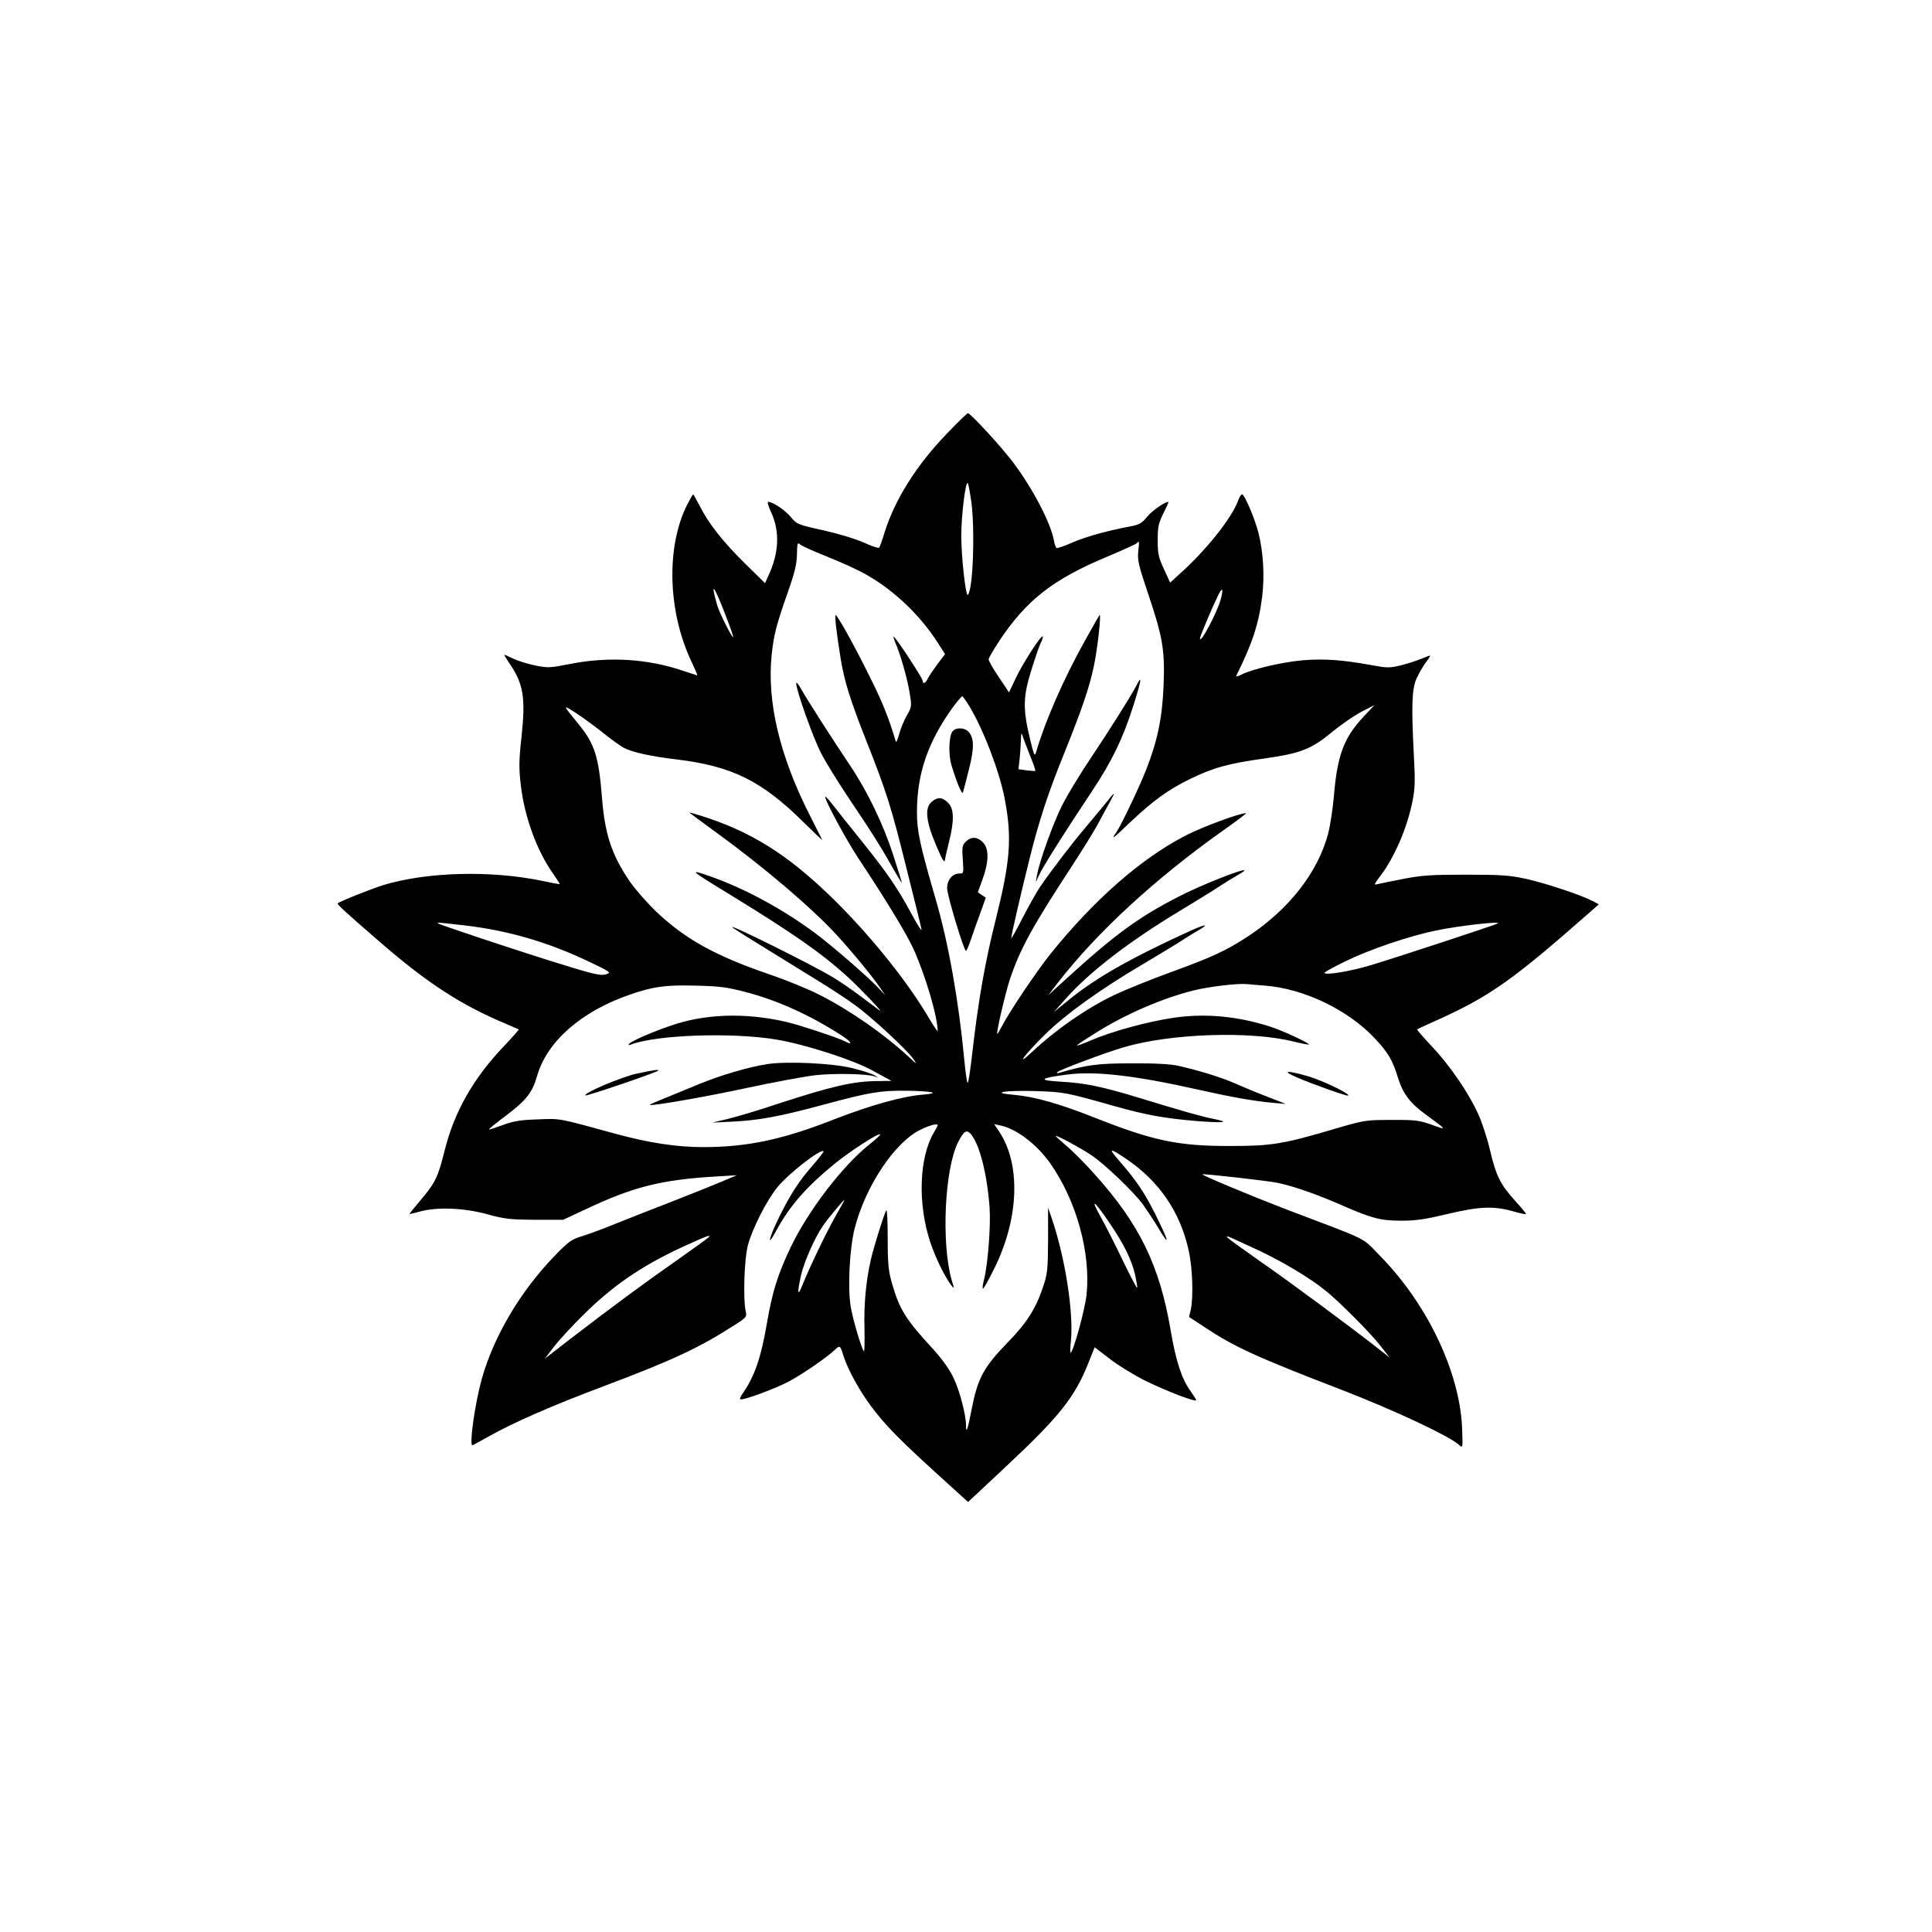 <?xml version="1.0" standalone="no"?>
<!DOCTYPE svg PUBLIC "-//W3C//DTD SVG 20010904//EN"
 "http://www.w3.org/TR/2001/REC-SVG-20010904/DTD/svg10.dtd">
<svg version="1.0" xmlns="http://www.w3.org/2000/svg"
 width="1024pt" height="1024pt" viewBox="0 0 1024 1024"
 preserveAspectRatio="xMidYMid meet">

<g transform="translate(0,1024) scale(0.1,-0.1)"
fill="#000000" stroke="none">
<path d="M5019 7942 c-160 -165 -276 -350 -330 -522 -12 -41 -26 -78 -29 -83
-4 -4 -40 8 -81 27 -42 19 -134 47 -214 65 -137 30 -141 32 -174 71 -30 37
-95 80 -120 80 -5 0 2 -26 17 -57 46 -101 41 -214 -16 -336 l-17 -38 -105 103
c-117 115 -194 212 -241 306 -18 34 -34 62 -35 62 -2 0 -17 -26 -33 -57 -111
-223 -102 -564 24 -830 19 -40 33 -73 31 -73 -1 0 -35 11 -74 24 -189 65 -397
77 -600 37 -107 -21 -117 -22 -186 -8 -40 8 -93 25 -116 36 -24 12 -45 21 -47
21 -2 0 9 -19 25 -43 76 -109 88 -183 67 -384 -15 -132 -15 -174 -5 -262 19
-169 86 -353 174 -475 19 -28 34 -51 33 -52 -1 -1 -42 6 -92 17 -274 57 -612
48 -843 -22 -61 -19 -230 -86 -242 -97 -5 -4 31 -38 225 -206 254 -220 432
-335 675 -436 30 -13 57 -25 59 -26 2 -2 -35 -44 -83 -94 -158 -167 -258 -344
-308 -543 -37 -147 -49 -173 -127 -266 -34 -40 -61 -74 -61 -75 0 -2 24 4 53
12 91 26 236 20 357 -13 94 -26 121 -29 255 -30 l150 0 120 56 c254 120 403
157 700 174 l100 6 -85 -36 c-47 -20 -170 -69 -275 -110 -104 -40 -240 -94
-300 -118 -61 -25 -136 -52 -166 -61 -48 -14 -67 -28 -136 -99 -184 -189 -325
-427 -390 -657 -36 -132 -67 -350 -49 -350 2 0 41 21 87 47 131 74 343 166
604 264 372 140 512 206 697 325 66 42 67 44 60 76 -14 64 -7 279 12 348 24
89 97 233 155 306 58 72 231 207 246 192 2 -2 -23 -35 -56 -73 -77 -88 -119
-154 -181 -279 -54 -111 -65 -164 -15 -71 72 134 162 236 317 362 81 65 227
159 235 151 3 -3 -22 -26 -56 -53 -142 -112 -325 -351 -418 -545 -69 -145 -97
-235 -126 -402 -31 -183 -66 -284 -127 -371 -11 -16 -18 -30 -15 -33 9 -10
191 57 262 96 78 43 195 124 237 163 30 28 30 29 48 -28 23 -73 87 -189 148
-270 77 -102 148 -174 350 -358 l163 -148 204 191 c280 262 362 365 434 547
l33 82 81 -62 c45 -35 129 -86 187 -115 110 -54 270 -116 270 -103 0 4 -14 25
-30 48 -46 63 -78 159 -106 326 -58 339 -165 560 -402 823 -48 54 -115 122
-150 151 -34 29 -60 53 -57 53 13 0 135 -66 190 -103 71 -48 222 -192 272
-260 19 -26 58 -85 85 -130 62 -103 53 -66 -19 78 -58 116 -101 179 -192 284
-59 67 -51 69 39 8 174 -118 285 -280 330 -484 21 -93 26 -250 11 -316 l-9
-37 82 -54 c159 -105 273 -158 731 -334 276 -107 564 -242 618 -290 20 -18 20
-18 17 73 -7 299 -180 668 -433 926 -104 106 -44 76 -502 250 -177 68 -447
180 -442 185 5 4 354 -35 402 -46 84 -18 204 -60 330 -115 166 -73 212 -85
324 -85 75 0 128 8 241 35 167 40 244 44 345 16 38 -11 71 -18 73 -16 2 2 -24
34 -58 71 -78 86 -101 133 -133 269 -14 61 -42 146 -62 190 -51 113 -152 260
-247 360 -44 47 -79 87 -77 89 2 2 56 27 119 55 271 124 390 208 800 569 l44
39 -34 18 c-64 33 -249 94 -352 117 -88 19 -133 22 -318 22 -181 0 -233 -3
-330 -22 -63 -12 -126 -25 -138 -28 -22 -6 -20 -2 16 46 73 96 140 252 168
391 14 70 15 109 8 239 -14 271 -11 358 14 414 13 28 34 64 47 82 14 18 25 35
25 38 0 3 -19 -4 -42 -14 -24 -10 -73 -26 -111 -36 -63 -15 -73 -15 -160 1
-154 28 -252 35 -366 25 -108 -10 -267 -47 -322 -76 -17 -8 -29 -12 -27 -7 86
174 120 276 138 423 13 110 6 233 -20 336 -20 78 -74 204 -87 204 -5 0 -15
-16 -22 -36 -33 -91 -173 -266 -313 -390 l-46 -42 -33 72 c-29 62 -33 82 -33
152 0 71 4 90 30 143 17 33 29 61 27 61 -20 0 -88 -48 -114 -80 -27 -33 -40
-41 -88 -50 -131 -25 -233 -54 -306 -85 -43 -19 -81 -32 -85 -30 -4 3 -11 21
-14 40 -18 95 -109 270 -214 411 -59 80 -228 264 -242 264 -4 0 -54 -48 -111
-108z m130 -368 c19 -156 8 -457 -19 -487 -11 -13 -35 199 -35 313 0 114 24
300 35 278 4 -7 12 -54 19 -104z m-756 -288 c75 -30 168 -73 206 -96 148 -86
280 -214 373 -359 l37 -58 -41 -54 c-22 -30 -45 -64 -51 -76 -11 -25 -27 -31
-27 -10 0 12 -129 210 -152 232 -5 6 -2 -8 7 -30 28 -64 65 -194 77 -271 11
-68 10 -72 -15 -115 -14 -24 -33 -69 -41 -99 -8 -30 -16 -48 -18 -40 -36 122
-73 214 -137 341 -80 163 -172 328 -182 329 -6 0 4 -91 27 -233 19 -117 49
-214 139 -442 103 -260 130 -346 209 -665 41 -162 77 -308 80 -325 4 -16 -22
23 -56 87 -72 134 -131 219 -273 395 -55 68 -120 150 -144 181 -28 36 -41 48
-36 32 14 -44 117 -232 175 -320 138 -207 251 -393 289 -474 64 -139 130 -362
131 -441 0 -5 -18 22 -41 60 -110 189 -295 422 -488 616 -236 236 -427 363
-676 449 -66 22 -115 37 -110 32 6 -5 71 -53 145 -107 253 -184 506 -400 636
-542 87 -95 195 -227 232 -283 l24 -35 -29 31 c-48 54 -244 224 -338 295 -172
128 -373 238 -560 304 -119 42 -112 35 108 -99 328 -201 483 -309 619 -433 72
-66 200 -201 168 -177 -8 6 -51 38 -95 71 -44 33 -111 80 -150 103 -109 66
-558 289 -533 265 7 -8 64 -43 442 -276 71 -43 164 -104 206 -135 87 -62 278
-239 311 -287 21 -30 19 -29 -22 9 -131 122 -312 248 -475 331 -54 28 -173 77
-264 108 -292 100 -451 189 -606 337 -45 44 -105 112 -134 153 -98 143 -135
254 -150 455 -17 208 -38 277 -122 380 -88 108 -88 107 -17 62 35 -23 100 -70
144 -105 44 -36 94 -71 110 -80 49 -25 140 -45 280 -62 294 -35 453 -114 673
-332 57 -56 102 -99 100 -95 -2 4 -31 61 -64 127 -161 316 -230 605 -204 855
12 108 23 153 87 335 35 100 46 145 47 197 1 60 3 65 17 52 8 -8 77 -38 152
-68z m1640 31 c-5 -46 2 -75 55 -232 75 -224 87 -293 79 -483 -7 -167 -32
-289 -93 -444 -40 -100 -131 -290 -157 -329 -31 -44 -17 -34 70 50 123 116
202 174 318 231 124 61 208 84 398 110 189 27 248 49 357 140 46 38 116 86
155 107 l70 36 -60 -64 c-103 -111 -137 -203 -155 -417 -6 -70 -20 -161 -31
-202 -55 -205 -207 -399 -423 -542 -115 -76 -191 -111 -416 -193 -102 -37
-230 -89 -286 -115 -146 -68 -317 -186 -443 -305 -96 -89 -39 -13 69 93 106
105 296 241 510 367 91 54 183 110 205 124 22 15 62 40 88 55 72 41 51 41 -39
0 -311 -142 -496 -247 -641 -365 l-78 -64 65 73 c125 141 336 303 600 462 85
51 180 110 210 130 30 20 74 47 97 60 24 13 41 25 39 27 -9 9 -228 -77 -346
-138 -214 -109 -341 -202 -601 -439 l-93 -85 49 64 c210 271 518 554 879 810
71 50 125 91 120 91 -34 0 -226 -71 -315 -116 -237 -121 -489 -341 -722 -631
-73 -91 -218 -307 -256 -381 -12 -23 -23 -42 -25 -42 -8 0 43 218 67 291 55
162 121 282 332 604 50 77 109 172 130 210 21 39 51 95 68 125 33 61 30 59
-33 -20 -25 -30 -70 -84 -100 -120 -58 -67 -182 -229 -239 -313 -18 -27 -59
-100 -92 -164 -32 -63 -59 -111 -59 -105 0 16 48 224 96 417 52 208 98 350
190 576 89 221 129 339 152 450 19 89 40 280 30 269 -3 -3 -39 -66 -80 -140
-111 -200 -208 -420 -256 -585 -8 -27 -11 -21 -32 65 -39 161 -38 225 5 364
20 65 43 132 51 148 9 17 13 32 11 35 -9 8 -107 -144 -144 -223 l-35 -74 -54
81 c-30 44 -54 86 -54 94 0 8 27 53 59 102 144 215 285 324 573 444 78 33 147
64 152 69 15 15 15 14 9 -43z m-2190 -331 c26 -66 45 -121 43 -123 -5 -6 -73
128 -84 167 -39 134 -19 112 41 -44z m2627 77 c-19 -70 -110 -241 -110 -207 0
11 62 158 95 226 24 50 31 40 15 -19z m-1333 -565 c75 -123 161 -349 188 -491
40 -210 30 -331 -49 -647 -55 -219 -91 -425 -122 -695 -9 -82 -20 -156 -24
-163 -4 -8 -12 46 -19 120 -29 309 -84 621 -152 853 -84 289 -99 361 -99 460
0 204 58 372 188 553 25 34 49 62 52 62 3 0 20 -24 37 -52z m322 -262 c18 -43
30 -80 29 -82 -2 -1 -23 0 -47 3 l-43 6 6 51 c3 28 6 74 7 101 1 40 2 45 9 25
4 -14 22 -60 39 -104z m-2995 -901 c230 -27 440 -88 660 -193 111 -53 116 -57
91 -65 -32 -11 -67 -2 -310 74 -206 65 -579 189 -584 195 -6 6 3 5 143 -11z
m5475 11 c-5 -6 -523 -176 -674 -222 -111 -33 -245 -55 -245 -40 0 4 50 31
111 61 129 63 340 135 485 164 122 25 336 49 323 37z m-1234 -330 c206 -16
442 -129 583 -281 69 -73 94 -116 122 -209 26 -83 64 -133 145 -192 116 -85
117 -86 35 -56 -68 24 -88 27 -215 26 -137 0 -143 -1 -300 -47 -271 -80 -333
-91 -550 -91 -278 -1 -412 27 -720 149 -192 76 -320 112 -429 122 -134 11 -52
25 114 20 150 -5 157 -6 425 -82 158 -44 255 -62 419 -76 150 -12 192 -8 101
10 -70 14 -168 42 -390 110 -203 62 -294 81 -425 88 -123 7 -111 19 39 38 150
19 360 -6 690 -80 178 -40 297 -61 396 -70 l70 -6 -100 39 c-55 21 -132 53
-170 70 -72 32 -193 69 -300 93 -39 9 -124 14 -245 13 -182 0 -236 -7 -385
-50 -13 -4 -17 -3 -10 4 12 12 254 103 350 131 249 74 677 88 903 30 41 -10
77 -17 79 -15 6 6 -139 74 -206 95 -171 55 -343 71 -508 47 -139 -20 -332 -73
-443 -121 -100 -42 -96 -37 25 39 157 99 350 183 519 226 86 21 236 39 286 34
14 -2 57 -5 95 -8z m-2753 -34 c168 -44 335 -119 507 -229 52 -33 66 -57 19
-32 -34 18 -243 87 -312 103 -187 43 -374 44 -541 1 -90 -23 -269 -95 -290
-117 -7 -8 -4 -9 10 -4 139 52 537 65 771 26 153 -26 405 -107 508 -164 21
-11 53 -29 70 -38 l31 -17 -71 -1 c-129 0 -245 -27 -533 -121 -101 -34 -220
-69 -265 -80 l-81 -19 105 5 c144 7 251 27 485 90 241 65 299 75 435 74 143
-2 191 -13 90 -21 -110 -9 -282 -58 -472 -132 -269 -106 -459 -146 -691 -146
-141 0 -290 23 -462 70 -310 85 -292 82 -415 77 -92 -3 -129 -9 -185 -30 -38
-14 -71 -25 -73 -23 -2 2 39 35 91 74 106 80 138 121 163 207 51 183 234 344
489 432 126 44 189 53 350 49 128 -3 167 -8 267 -34z m1018 -706 c0 -3 -9 -20
-20 -38 -79 -134 -87 -378 -19 -583 28 -83 76 -182 113 -230 14 -18 14 -15 1
27 -57 195 -39 593 34 736 31 60 45 68 70 37 45 -58 83 -210 96 -385 7 -94 -9
-301 -29 -380 -7 -27 -10 -50 -6 -50 4 0 30 46 58 103 134 267 144 558 26 732
l-25 37 33 -7 c85 -18 191 -98 263 -199 139 -196 217 -475 194 -698 -8 -77
-71 -308 -85 -308 -2 0 -2 28 2 63 15 152 -31 445 -103 654 l-18 52 0 -172
c-1 -159 -3 -178 -28 -252 -36 -109 -87 -189 -183 -287 -132 -136 -162 -192
-195 -362 -20 -104 -29 -128 -29 -82 0 57 -33 184 -66 253 -22 46 -60 99 -109
153 -147 160 -177 209 -217 347 -19 66 -23 102 -23 240 0 89 -3 155 -8 148
-12 -22 -66 -194 -81 -260 -26 -112 -38 -239 -34 -367 1 -70 0 -124 -3 -120
-13 14 -59 169 -70 236 -17 100 -6 310 21 416 58 225 213 457 350 523 50 24
90 34 90 23z m-541 -481 c-47 -82 -137 -269 -178 -371 -24 -60 -26 -37 -5 59
16 69 73 199 117 262 24 35 107 135 112 135 2 0 -19 -38 -46 -85z m1449 -33
c78 -114 119 -197 138 -278 8 -37 13 -68 11 -70 -2 -2 -36 62 -75 143 -39 82
-92 186 -118 233 -58 103 -36 90 44 -28z m-2118 -76 c0 -3 -75 -57 -167 -122
-172 -120 -335 -240 -572 -422 l-133 -103 48 63 c27 35 96 110 155 168 158
157 309 260 529 362 121 55 140 63 140 54z m2921 -78 c128 -62 256 -138 344
-208 66 -52 237 -223 290 -291 l50 -64 -65 51 c-136 107 -471 355 -620 458
-85 60 -162 115 -170 123 -13 12 -12 13 10 5 14 -6 86 -39 161 -74z"/>
<path d="M4220 6618 c0 -36 90 -290 132 -370 23 -46 92 -157 153 -248 117
-173 175 -267 237 -378 21 -37 38 -64 38 -61 0 3 -20 68 -45 145 -53 165 -138
341 -231 479 -103 154 -225 345 -256 400 -15 28 -28 42 -28 33z"/>
<path d="M6024 6608 c-27 -53 -139 -231 -244 -388 -54 -80 -121 -191 -149
-245 -48 -95 -122 -300 -135 -375 l-6 -35 19 40 c19 42 134 224 281 445 103
155 162 276 217 450 43 136 48 169 17 108z"/>
<path d="M5049 6364 c-20 -24 -23 -124 -6 -180 31 -100 56 -159 61 -144 2 8
17 62 31 120 29 113 29 168 -1 201 -21 23 -67 25 -85 3z"/>
<path d="M4939 5991 c-39 -31 -32 -103 22 -230 32 -76 45 -98 47 -80 2 13 12
58 23 101 27 109 26 172 -6 203 -29 30 -55 32 -86 6z"/>
<path d="M5119 5779 c-19 -19 -21 -29 -16 -95 5 -73 5 -74 -19 -74 -36 0 -64
-34 -64 -77 -1 -36 89 -333 100 -333 3 0 15 28 27 63 11 34 34 97 50 141 l28
78 -21 14 -21 15 24 67 c34 92 36 162 4 196 -30 32 -64 33 -92 5z"/>
<path d="M6875 4529 c81 -35 266 -101 271 -96 10 10 -137 80 -211 102 -117 34
-146 31 -60 -6z"/>
<path d="M4066 4600 c-101 -16 -247 -59 -361 -106 -60 -25 -145 -59 -187 -77
-43 -17 -76 -32 -75 -33 8 -8 294 42 517 90 140 30 302 60 360 67 100 11 273
8 315 -6 l20 -7 -20 13 c-11 7 -63 24 -115 37 -107 27 -348 38 -454 22z"/>
<path d="M3377 4550 c-82 -17 -286 -104 -274 -116 5 -5 375 121 385 131 9 8
-18 5 -111 -15z"/>
</g>
</svg>
